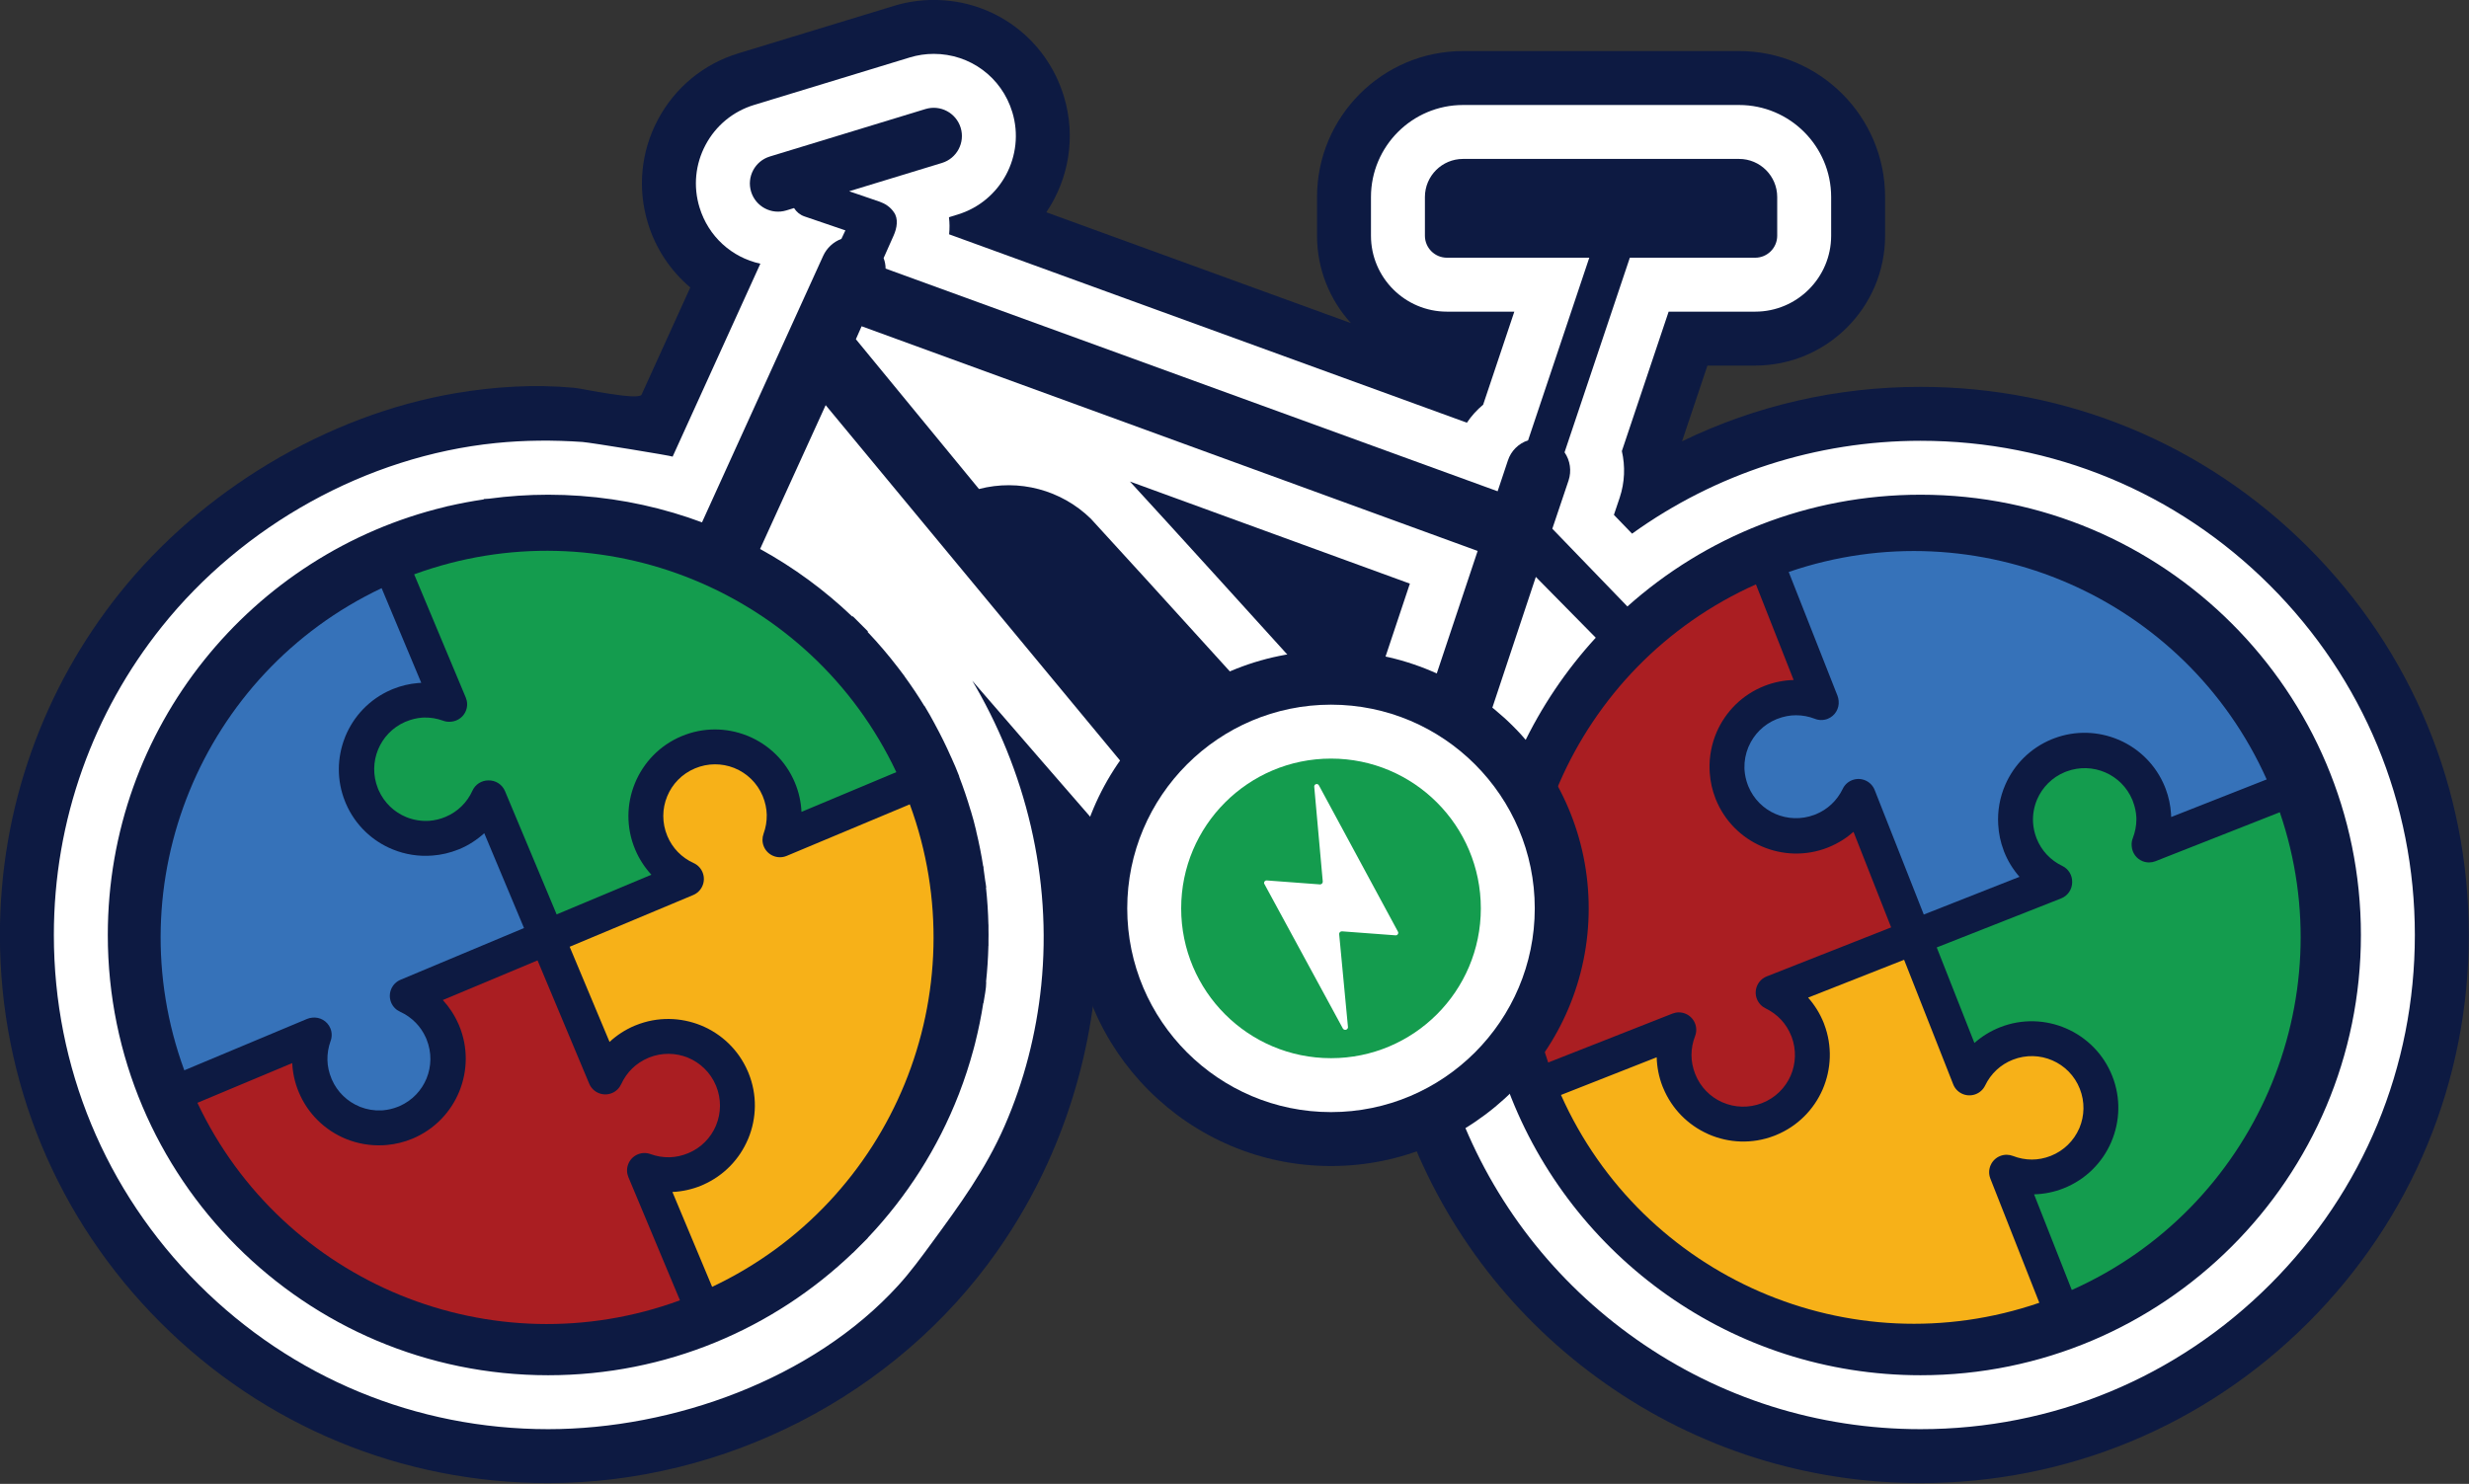 <svg xmlns="http://www.w3.org/2000/svg" xmlns:xlink="http://www.w3.org/1999/xlink" xmlns:serif="http://www.serif.com/" width="100%" height="100%" viewBox="0 0 3465 2083" xml:space="preserve" style="fill-rule:evenodd;clip-rule:evenodd;stroke-linejoin:round;stroke-miterlimit:2;"><rect x="0" y="0" width="3465" height="2083" fill="#333333" stroke="none"/>    <g transform="matrix(8.333,0,0,8.333,-2842.94,-2166.72)">        <g transform="matrix(1,0,0,1,664.84,358.455)">            <path d="M0,117.842C32.516,117.752 58.803,91.32 58.714,58.804C58.624,26.288 32.192,0 -0.325,0.09C-14.631,0.13 -28.433,5.377 -39.153,14.851L2.902,58.461C3.895,59.503 4.22,61.014 3.743,62.372C3.248,63.724 2.022,64.673 0.589,64.811L-57.488,71.54C-51.581,98.562 -27.66,117.828 0,117.842" style="fill:rgb(13,26,66);fill-rule:nonzero;"></path>        </g>        <g transform="matrix(1,0,0,1,605.964,383.778)">            <path d="M0,33.643L0,38.732L50.886,32.76L14.425,-5.089C5.077,5.603 -0.091,19.314 -0.126,33.517L0,33.643Z" style="fill:rgb(13,26,66);fill-rule:nonzero;"></path>        </g>        <g transform="matrix(1,0,0,1,368.196,287.051)">            <path d="M0,195.759C-17.44,178.32 -27.044,155.132 -27.044,130.468C-27.044,119.823 -25.244,109.381 -21.692,99.431C-18.261,89.816 -13.278,80.882 -6.882,72.876C6.864,55.67 27.922,42.904 49.662,39.208C56.242,38.089 63.018,37.668 69.669,38.292C71.071,38.424 80.304,40.443 81.006,39.475C81.006,39.474 89.225,21.393 89.225,21.393C85.914,18.593 83.4,14.858 82.09,10.561C80.303,4.705 80.903,-1.496 83.78,-6.899C86.658,-12.303 91.467,-16.262 97.322,-18.049L123.532,-26.044C125.704,-26.708 127.956,-27.044 130.223,-27.044C140.372,-27.044 149.18,-20.521 152.142,-10.813C154.24,-3.934 152.931,3.187 149.185,8.726L200.489,27.397C196.943,23.508 194.778,18.338 194.778,12.671L194.778,6.159C194.778,-7.4 205.809,-18.432 219.369,-18.432L265.857,-18.432C279.417,-18.432 290.448,-7.4 290.448,6.159L290.448,12.671C290.448,24.735 280.634,34.549 268.571,34.549L260.529,34.549L256.251,47.304C268.694,41.272 282.336,38.134 296.418,38.134C321.081,38.134 344.269,47.739 361.708,65.178C379.148,82.618 388.752,105.805 388.752,130.468C388.752,155.132 379.148,178.32 361.708,195.759C344.269,213.198 321.081,222.803 296.418,222.803C277.28,222.803 258.917,216.996 243.314,206.009C228.079,195.282 216.562,180.427 210.008,163.051L206.859,154.705L210.992,147.994L211.982,145.942C213.315,143.178 213.458,139.949 212.375,137.071C211.821,135.7 211.008,134.466 209.959,133.402L208.87,132.296L207.242,131.334C206.076,130.644 204.807,130.185 203.469,129.966L202.603,129.825L202.089,129.825C198.699,129.83 195.525,131.338 193.38,133.962L179.404,151.06C176.456,147.501 173.509,143.942 170.561,140.383C168.199,137.531 165.837,134.678 163.475,131.826C162.342,130.458 157.842,126.471 157.747,124.762C158.74,142.639 154.47,160.776 145.607,176.334C144.146,178.899 142.563,181.395 140.864,183.809C123.765,208.094 94.964,222.803 65.291,222.803C40.627,222.803 17.439,213.198 0,195.759" style="fill:rgb(13,26,66);fill-rule:nonzero;"></path>        </g>        <g transform="matrix(1,0,0,1,578.611,411.529)">            <path d="M0,-53.197L-47.153,-70.399L-47.047,-70.285C-40.637,-63.327 -25.15,-46.233 -12.706,-32.498C-11.242,-30.882 -9.822,-29.315 -8.467,-27.819L0,-53.197ZM-203.991,64.857C-219.715,49.134 -228.374,28.228 -228.374,5.991C-228.374,-3.61 -226.752,-13.025 -223.551,-21.993C-220.458,-30.659 -215.966,-38.713 -210.199,-45.931C-196.557,-63.006 -175.756,-74.657 -153.974,-76.877C-149.121,-77.372 -144.2,-77.396 -139.334,-77.059C-138.022,-76.968 -124.113,-74.7 -124.163,-74.59C-124.159,-74.599 -109.39,-107.091 -109.39,-107.091C-114.206,-108.138 -118.147,-111.686 -119.636,-116.569C-120.715,-120.103 -120.352,-123.846 -118.616,-127.107C-116.879,-130.369 -113.976,-132.759 -110.442,-133.837L-84.231,-141.833C-82.918,-142.234 -81.559,-142.437 -80.191,-142.437C-74.066,-142.437 -68.75,-138.499 -66.962,-132.639C-64.737,-125.343 -68.861,-117.597 -76.157,-115.372L-77.625,-114.924C-77.509,-113.97 -77.5,-113.003 -77.6,-112.042L9.602,-80.306C10.368,-81.444 11.291,-82.466 12.341,-83.342L17.591,-99.013L6.24,-99.013C-0.814,-99.013 -6.553,-104.752 -6.553,-111.806L-6.553,-118.319C-6.553,-126.869 0.403,-133.825 8.954,-133.825L55.443,-133.825C63.993,-133.825 70.949,-126.869 70.949,-118.319L70.949,-111.806C70.949,-104.752 65.21,-99.013 58.156,-99.013L43.579,-99.013L35.701,-75.525C36.293,-72.957 36.189,-70.238 35.341,-67.693L34.361,-64.781L37.42,-61.613C51.514,-71.754 68.468,-77.259 86.003,-77.259C108.24,-77.259 129.146,-68.599 144.869,-52.875C160.593,-37.152 169.253,-16.246 169.253,5.991C169.253,28.228 160.593,49.134 144.869,64.857C129.146,80.581 108.24,89.24 86.003,89.24C68.748,89.24 52.193,84.006 38.13,74.103C24.389,64.428 14.002,51.033 8.093,35.367L6.519,31.194L8.557,27.884L9.75,25.412C12.175,20.383 12.42,14.509 10.423,9.29C9.417,6.764 7.935,4.495 6.015,2.547L4.095,0.599L1.45,-0.964C-0.693,-2.231 -3.026,-3.077 -5.482,-3.477L-7.076,-3.737L-8.338,-3.737C-14.461,-3.729 -20.195,-1.005 -24.069,3.735L-31.057,12.284C-31.057,12.284 -93.395,-59.296 -91.292,-57.512L-90.875,-57.602L-81.265,-47.992L-81.373,-47.542C-80.557,-46.571 -79.762,-45.579 -78.991,-44.572L-78.886,-44.435C-78.683,-44.169 -78.48,-43.902 -78.279,-43.633L-78.143,-43.455C-78.027,-43.302 -77.911,-43.149 -77.795,-42.992L-76.825,-41.672L-76.592,-41.672L-75.562,-39.954L-74.834,-38.964L-74.886,-38.829L-73.946,-37.261C-64.651,-21.769 -60.238,-3.542 -62.086,14.491C-62.92,22.632 -64.975,30.656 -68.253,38.159C-71.461,45.502 -75.816,51.446 -80.547,57.901C-82.327,60.33 -84.111,62.764 -86.136,64.993C-100.511,80.817 -124.115,89.24 -145.124,89.24C-167.361,89.24 -188.267,80.581 -203.991,64.857" style="fill:white;fill-rule:nonzero;"></path>        </g>        <g transform="matrix(1,0,0,1,416.141,423.903)">            <path d="M0,-78.504L0.536,-78.648L0.547,-78.638C2.495,-79.088 4.472,-79.459 6.475,-79.754L6.508,-79.825L7.377,-79.88C10.638,-80.318 13.965,-80.549 17.346,-80.549C24.664,-80.549 31.733,-79.483 38.411,-77.509L38.553,-77.471L38.555,-77.466C40.144,-76.993 41.711,-76.469 43.254,-75.893L63.66,-120.786C64.266,-122.107 65.369,-123.135 66.73,-123.646L67.403,-125.076L60.506,-127.431C59.77,-127.684 59.155,-128.186 58.756,-128.837L57.45,-128.439C54.942,-127.673 52.288,-129.087 51.523,-131.595C50.758,-134.103 52.171,-136.757 54.679,-137.522L80.891,-145.519C83.4,-146.285 86.053,-144.871 86.819,-142.363C87.584,-139.855 86.171,-137.201 83.662,-136.436L68.035,-131.668L73.164,-129.912C74.057,-129.599 74.95,-129.048 75.548,-128.161C76.375,-127.057 76.087,-125.45 75.519,-124.193L73.837,-120.408C74.058,-119.845 74.172,-119.246 74.173,-118.642L177.249,-81.129L178.973,-86.302C179.497,-87.918 180.763,-89.184 182.379,-89.708L192.685,-120.473L168.711,-120.473C166.663,-120.473 165.002,-122.133 165.002,-124.181L165.002,-130.693C165.002,-134.24 167.877,-137.115 171.424,-137.115L217.913,-137.115C221.459,-137.115 224.334,-134.24 224.334,-130.693L224.334,-124.181C224.334,-122.133 222.674,-120.473 220.626,-120.473L199.514,-120.473L188.519,-87.69C189.476,-86.299 189.725,-84.539 189.192,-82.938L186.459,-74.821L199.103,-61.723C212.215,-73.43 229.511,-80.549 248.473,-80.549C289.433,-80.549 322.638,-47.344 322.638,-6.384C322.638,34.576 289.433,67.781 248.473,67.781C216.726,67.781 189.643,47.831 179.063,19.786C179.576,18.953 180.049,18.091 180.479,17.205L180.403,16.984C184.006,9.513 184.221,1.055 181.357,-6.385C179.894,-10.085 177.702,-13.417 174.956,-16.204C176.996,-31.621 183.773,-45.543 193.774,-56.462L183.683,-66.704L168.543,-21.16C165.436,-22.996 162.013,-24.237 158.45,-24.818L173.884,-71.078L70.136,-108.927L69.169,-106.74L89.902,-81.508C96.625,-83.259 103.774,-81.36 108.742,-76.503C117.616,-66.873 144.152,-37.519 155.338,-25.197L154.119,-25.197C145.299,-25.184 136.949,-21.218 131.367,-14.389L64.08,-95.638L53.036,-71.408C58.699,-68.293 63.912,-64.463 68.55,-60.035L68.664,-60.06L71.188,-57.537L71.159,-57.416C72.965,-55.513 74.668,-53.511 76.266,-51.424C76.298,-51.382 76.331,-51.339 76.364,-51.296C76.552,-51.05 76.74,-50.804 76.925,-50.555C77.073,-50.359 77.222,-50.167 77.37,-49.967L77.364,-49.952C78.539,-48.337 79.654,-46.673 80.698,-44.962L80.734,-44.962C81.365,-43.911 81.953,-42.902 82.5,-41.85L82.498,-41.846C83.467,-40.068 84.363,-38.246 85.187,-36.384L85.192,-36.383C85.696,-35.29 86.159,-34.197 86.579,-33.103L86.559,-33.073C87.281,-31.199 87.93,-29.289 88.501,-27.346L88.514,-27.342C88.85,-26.206 89.187,-25.029 89.439,-23.893L89.429,-23.882C89.901,-21.931 90.298,-19.951 90.612,-17.943L90.659,-17.921C90.659,-17.807 90.664,-17.693 90.67,-17.578C90.771,-16.911 90.862,-16.24 90.945,-15.567C91.013,-15.174 91.079,-14.782 91.121,-14.389L91.083,-14.358C91.303,-12.305 91.44,-10.229 91.489,-8.13L91.5,-8.123L91.5,-7.245C91.503,-6.958 91.511,-6.672 91.511,-6.384C91.511,-6.096 91.503,-5.81 91.5,-5.523L91.5,-4.548L91.487,-4.54C91.437,-2.497 91.303,-0.475 91.091,1.524L91.121,1.55C91.121,2.727 90.827,3.905 90.659,5.082L90.625,5.098C90.277,7.34 89.826,9.548 89.281,11.719C89.26,11.807 89.239,11.894 89.217,11.982C89.17,12.168 89.12,12.352 89.071,12.537C89.033,12.682 88.994,12.826 88.954,12.971C88.284,15.454 87.49,17.886 86.576,20.259L86.579,20.264C86.551,20.337 86.52,20.409 86.491,20.482C82.975,29.525 77.738,37.707 71.18,44.626L71.188,44.655L69.961,45.882C69.845,45.999 69.728,46.115 69.612,46.231L68.664,47.179L68.646,47.174C55.324,59.938 37.252,67.781 17.346,67.781C-23.614,67.781 -56.819,34.576 -56.819,-6.384C-56.819,-41.37 -32.592,-70.693 0,-78.504" style="fill:rgb(13,26,66);fill-rule:nonzero;"></path>        </g>        <g transform="matrix(1,0,0,1,433.877,350.502)">            <path d="M0,126.131C32.772,126.167 59.368,99.629 59.404,66.857C59.427,45.512 47.984,25.799 29.438,15.234L4.92,69.063C4.027,70.977 2.112,72.204 0,72.217C-0.766,72.21 -1.523,72.052 -2.229,71.755C-4.936,70.514 -6.138,67.323 -4.92,64.605L19.555,10.776C-11.382,-0.036 -45.226,16.279 -56.038,47.216C-66.85,78.153 -50.535,111.997 -19.598,122.809C-13.299,125.01 -6.673,126.133 0,126.131" style="fill:rgb(13,26,66);fill-rule:nonzero;"></path>        </g>        <g transform="matrix(1,0,0,1,437.107,445.831)">            <path d="M0,-26.327L6.715,-10.297C7.937,-11.426 9.369,-12.366 10.964,-13.036L11.136,-13.102C14.793,-14.582 18.719,-14.461 22.135,-13.071C25.525,-11.68 28.402,-9.016 29.974,-5.405L30.129,-5.04C31.61,-1.387 31.49,2.544 30.096,5.948L30.023,6.11C28.616,9.432 25.98,12.238 22.433,13.785L22.201,13.89C20.622,14.546 18.961,14.905 17.304,14.982L23.993,30.963C39.212,23.782 50.446,11.35 56.416,-3.224C62.383,-17.794 63.09,-34.522 57.285,-50.32L36.539,-41.63C35.042,-41.01 33.32,-41.722 32.699,-43.219C32.404,-43.926 32.409,-44.688 32.652,-45.356C33.027,-46.384 33.214,-47.476 33.191,-48.561C33.168,-49.598 32.945,-50.674 32.507,-51.723C31.579,-53.935 29.839,-55.57 27.779,-56.414L27.662,-56.463C25.631,-57.257 23.29,-57.29 21.107,-56.376C18.888,-55.448 17.255,-53.71 16.416,-51.648C15.573,-49.594 15.519,-47.204 16.451,-44.978C16.883,-43.945 17.494,-43.039 18.223,-42.286C18.984,-41.506 19.891,-40.871 20.872,-40.429C22.351,-39.763 23.009,-38.02 22.344,-36.542C22.025,-35.832 21.458,-35.312 20.79,-35.035L0,-26.327Z" style="fill:rgb(247,177,24);fill-rule:nonzero;"></path>        </g>        <g transform="matrix(1,0,0,1,374.413,460.874)">            <path d="M0,-15.081C7.183,0.124 19.605,11.351 34.173,17.316C48.738,23.278 65.471,23.993 81.269,18.187L72.584,-2.563C72.312,-3.217 72.274,-3.971 72.534,-4.69C73.085,-6.211 74.772,-7.001 76.295,-6.448C77.319,-6.075 78.413,-5.885 79.514,-5.911C80.542,-5.935 81.611,-6.159 82.672,-6.6C84.846,-7.507 86.46,-9.196 87.313,-11.194L87.362,-11.323C88.196,-13.359 88.257,-15.721 87.358,-17.925L87.327,-17.993C86.402,-20.207 84.661,-21.842 82.604,-22.691C80.585,-23.511 78.246,-23.579 76.053,-22.705L75.936,-22.651C74.894,-22.213 73.982,-21.604 73.235,-20.88C72.46,-20.123 71.827,-19.214 71.37,-18.22C71.073,-17.567 70.536,-17.021 69.821,-16.723C68.324,-16.102 66.605,-16.815 65.982,-18.312L57.285,-39.074L41.328,-32.395C42.398,-31.233 43.303,-29.867 43.973,-28.337L44.067,-28.128C45.615,-24.429 45.512,-20.441 44.102,-16.988C42.696,-13.549 39.978,-10.641 36.307,-9.079L36.234,-9.048C34.817,-8.456 33.36,-8.106 31.905,-7.977C31.823,-7.971 31.743,-7.966 31.661,-7.961C31.539,-7.952 31.42,-7.942 31.298,-7.935C29.129,-7.825 26.978,-8.2 24.998,-9.006C21.547,-10.424 18.628,-13.158 17.075,-16.871C16.409,-18.459 16.048,-20.118 15.969,-21.772L0,-15.081Z" style="fill:rgb(170,30,34);fill-rule:nonzero;"></path>        </g>        <g transform="matrix(1,0,0,1,372.206,365.906)">            <path d="M0,74.411L20.678,65.752C20.947,65.642 21.233,65.572 21.526,65.543C22.803,65.386 24.08,66.087 24.598,67.331C24.897,68.06 24.886,68.842 24.621,69.524C24.263,70.529 24.08,71.6 24.106,72.684C24.129,73.711 24.354,74.777 24.792,75.821L24.844,75.95C25.781,78.108 27.496,79.697 29.52,80.526L29.635,80.577C30.757,81.016 31.975,81.222 33.208,81.166C33.273,81.161 33.339,81.158 33.407,81.151C33.437,81.149 33.47,81.147 33.503,81.144C34.327,81.069 35.157,80.877 35.965,80.556L36.253,80.439C38.399,79.495 39.978,77.787 40.798,75.782C41.621,73.767 41.691,71.433 40.819,69.243L40.698,68.948C40.271,67.978 39.688,67.123 38.992,66.408C38.233,65.625 37.326,64.993 36.345,64.545C35.686,64.25 35.136,63.714 34.838,62.994C34.217,61.497 34.927,59.775 36.424,59.155L57.212,50.446C57.212,50.446 50.919,35.429 50.516,34.466C49.307,35.571 47.902,36.49 46.332,37.148L46.149,37.216C44.732,37.79 43.275,38.12 41.822,38.231C39.498,38.425 37.188,38.055 35.079,37.19C31.687,35.803 28.81,33.137 27.238,29.522L27.079,29.138C25.631,25.546 25.727,21.695 27.055,18.337L27.118,18.169C28.51,14.776 31.176,11.899 34.794,10.325L35.175,10.166C36.532,9.622 37.938,9.294 39.346,9.175C39.531,9.158 39.718,9.144 39.906,9.135L33.233,-6.811C18.052,0.375 6.841,12.785 0.883,27.336C-5.082,41.899 -5.794,58.618 0,74.411" style="fill:rgb(54,114,185);fill-rule:nonzero;"></path>        </g>        <g transform="matrix(1,0,0,1,404.809,372.225)">            <path d="M0,20.598L0.127,20.903C1.068,23.039 2.774,24.618 4.779,25.438C6,25.935 7.338,26.155 8.687,26.059C9.589,25.987 10.496,25.776 11.379,25.405C12.41,24.974 13.317,24.365 14.066,23.637C14.844,22.882 15.477,21.973 15.929,20.978C16.419,19.895 17.487,19.258 18.602,19.255C19.788,19.22 20.926,19.905 21.407,21.062L30.103,41.827L46.06,35.142C44.936,33.924 43.994,32.488 43.321,30.878C41.773,27.179 41.871,23.18 43.291,19.729C44.708,16.275 47.445,13.352 51.154,11.803C54.794,10.278 58.721,10.35 62.139,11.702L62.306,11.765C65.759,13.181 68.676,15.915 70.231,19.63C70.899,21.224 71.26,22.894 71.34,24.555L87.313,17.864C80.135,2.645 67.708,-8.587 53.131,-14.556C38.589,-20.517 21.884,-21.229 6.11,-15.456L14.807,5.316C15.078,5.969 15.114,6.721 14.856,7.441C14.46,8.53 13.485,9.24 12.405,9.355C11.902,9.425 11.4,9.362 10.941,9.184C9.934,8.825 8.865,8.642 7.795,8.666C7.675,8.668 7.556,8.675 7.436,8.682C6.56,8.75 5.665,8.961 4.784,9.324L4.573,9.406C2.434,10.348 0.85,12.056 0.026,14.073C-0.797,16.086 -0.869,18.414 0,20.598" style="fill:rgb(20,156,78);fill-rule:nonzero;"></path>        </g>        <g transform="matrix(1,0,0,1,661.845,484.946)">            <path d="M0,-63.25L-16.168,-56.877C-15.065,-55.63 -14.156,-54.179 -13.52,-52.57L-13.458,-52.397C-12.056,-48.71 -12.261,-44.786 -13.722,-41.401C-15.185,-38.041 -17.91,-35.221 -21.552,-33.726L-21.921,-33.579C-25.604,-32.176 -29.532,-32.379 -32.906,-33.845L-33.066,-33.921C-36.357,-35.399 -39.108,-38.094 -40.578,-41.673L-40.679,-41.907C-41.301,-43.5 -41.624,-45.168 -41.667,-46.825L-57.785,-40.477C-50.929,-25.109 -38.739,-13.614 -24.294,-7.337C-9.853,-1.062 6.856,0 22.773,-5.469L14.525,-26.395C13.936,-27.905 14.685,-29.611 16.195,-30.2C16.908,-30.48 17.67,-30.459 18.332,-30.202C19.352,-29.805 20.44,-29.594 21.525,-29.595C22.563,-29.596 23.643,-29.796 24.701,-30.212C26.932,-31.093 28.604,-32.798 29.491,-34.839L29.543,-34.955C30.38,-36.969 30.462,-39.308 29.595,-41.511C28.715,-43.749 27.011,-45.418 24.968,-46.3C22.931,-47.187 20.543,-47.292 18.298,-46.407C17.256,-45.998 16.337,-45.406 15.57,-44.693C14.773,-43.948 14.119,-43.055 13.656,-42.083C12.959,-40.619 11.203,-39.998 9.739,-40.695C9.036,-41.028 8.528,-41.606 8.266,-42.28L0,-63.25Z" style="fill:rgb(247,177,24);fill-rule:nonzero;"></path>        </g>        <g transform="matrix(1,0,0,1,636.891,446.71)">            <path d="M0,-88.251C-15.354,-81.392 -26.842,-69.211 -33.114,-54.773C-39.384,-40.337 -40.453,-23.624 -34.984,-7.706L-14.054,-15.949C-13.395,-16.207 -12.64,-16.229 -11.926,-15.953C-10.418,-15.371 -9.664,-13.667 -10.249,-12.157C-10.643,-11.141 -10.856,-10.051 -10.854,-8.95C-10.852,-7.921 -10.65,-6.848 -10.232,-5.778C-9.372,-3.585 -7.717,-1.935 -5.737,-1.04L-5.609,-0.988C-3.592,-0.111 -1.232,0 0.991,-0.853L1.06,-0.882C3.293,-1.76 4.965,-3.466 5.856,-5.504C6.719,-7.506 6.837,-9.842 6.009,-12.053L5.958,-12.171C5.542,-13.223 4.952,-14.147 4.244,-14.91C3.504,-15.701 2.609,-16.353 1.625,-16.83C0.978,-17.142 0.444,-17.69 0.162,-18.411C-0.427,-19.92 0.321,-21.625 1.831,-22.216L22.773,-30.47L16.433,-46.566C15.249,-45.52 13.864,-44.645 12.32,-44.007L12.11,-43.918C8.379,-42.448 4.394,-42.636 0.972,-44.119C-2.437,-45.597 -5.286,-48.376 -6.771,-52.079L-6.8,-52.153C-7.362,-53.582 -7.68,-55.047 -7.778,-56.504C-7.784,-56.586 -7.787,-56.666 -7.79,-56.748C-7.796,-56.87 -7.803,-56.99 -7.808,-57.112C-7.872,-59.283 -7.451,-61.425 -6.604,-63.387C-5.113,-66.807 -2.318,-69.668 1.428,-71.142C3.03,-71.774 4.696,-72.099 6.351,-72.144L0,-88.251Z" style="fill:rgb(170,30,34);fill-rule:nonzero;"></path>        </g>        <g transform="matrix(1,0,0,1,642.412,408.617)">            <path d="M0,-52.249L8.219,-31.392C8.323,-31.121 8.387,-30.833 8.409,-30.54C8.539,-29.26 7.812,-27.998 6.557,-27.507C5.822,-27.223 5.04,-27.251 4.364,-27.53C3.367,-27.91 2.3,-28.115 1.215,-28.112C0.189,-28.111 -0.882,-27.908 -1.936,-27.493L-2.066,-27.444C-4.243,-26.553 -5.867,-24.872 -6.739,-22.866L-6.793,-22.752C-7.255,-21.639 -7.487,-20.426 -7.457,-19.192C-7.454,-19.127 -7.453,-19.061 -7.447,-18.993C-7.445,-18.962 -7.444,-18.93 -7.442,-18.897C-7.385,-18.071 -7.21,-17.238 -6.906,-16.422L-6.795,-16.132C-5.897,-13.966 -4.223,-12.351 -2.235,-11.489C-0.238,-10.624 2.093,-10.504 4.302,-11.329L4.599,-11.445C5.578,-11.851 6.445,-12.416 7.175,-13.096C7.973,-13.839 8.625,-14.732 9.093,-15.703C9.402,-16.356 9.95,-16.895 10.675,-17.177C12.185,-17.766 13.892,-17.02 14.481,-15.51L22.747,5.458C22.747,5.458 37.894,-0.515 38.865,-0.897C37.785,-2.129 36.897,-3.554 36.272,-5.137L36.208,-5.322C35.664,-6.751 35.365,-8.215 35.286,-9.669C35.14,-11.997 35.56,-14.299 36.469,-16.388C37.927,-19.751 40.654,-22.571 44.301,-24.065L44.689,-24.217C48.31,-25.588 52.159,-25.41 55.487,-24.011L55.655,-23.944C59.017,-22.481 61.837,-19.755 63.334,-16.104L63.485,-15.719C64,-14.352 64.298,-12.939 64.388,-11.529C64.4,-11.344 64.41,-11.156 64.415,-10.968L80.499,-17.301C73.637,-32.632 61.467,-44.103 47.045,-50.368C32.612,-56.64 15.912,-57.707 0,-52.249" style="fill:rgb(54,114,185);fill-rule:nonzero;"></path>        </g>        <g transform="matrix(1,0,0,1,689.204,476.5)">            <path d="M0,-86.529L-0.307,-86.409C-2.463,-85.513 -4.078,-83.841 -4.941,-81.853C-5.463,-80.644 -5.712,-79.311 -5.644,-77.959C-5.591,-77.056 -5.399,-76.145 -5.048,-75.254C-4.639,-74.214 -4.049,-73.295 -3.336,-72.53C-2.598,-71.737 -1.703,-71.085 -0.717,-70.612C0.355,-70.099 0.969,-69.017 0.948,-67.903C0.958,-66.717 0.25,-65.593 -0.918,-65.137L-21.862,-56.883L-15.518,-40.787C-14.276,-41.886 -12.82,-42.797 -11.197,-43.435C-7.465,-44.905 -3.469,-44.722 -0.049,-43.229C3.374,-41.739 6.239,-38.941 7.708,-35.2C9.156,-31.528 9,-27.604 7.576,-24.215L7.509,-24.05C6.021,-20.628 3.226,-17.769 -0.522,-16.293C-2.129,-15.659 -3.806,-15.334 -5.469,-15.289L0.882,0.823C16.25,-6.032 27.743,-18.217 34.02,-32.664C40.287,-47.077 41.353,-63.763 35.916,-79.656L14.965,-71.402C14.306,-71.144 13.553,-71.124 12.839,-71.397C11.759,-71.816 11.07,-72.806 10.978,-73.888C10.918,-74.393 10.992,-74.893 11.18,-75.348C11.56,-76.348 11.765,-77.412 11.764,-78.483C11.764,-78.603 11.76,-78.722 11.755,-78.842C11.706,-79.719 11.514,-80.618 11.17,-81.507L11.092,-81.719C10.196,-83.878 8.522,-85.498 6.523,-86.365C4.528,-87.23 2.202,-87.352 0,-86.529" style="fill:rgb(20,156,78);fill-rule:nonzero;"></path>        </g>        <g transform="matrix(1,0,0,1,565.327,369.637)">            <path d="M0,86.804C23.932,86.804 43.402,67.334 43.402,43.402C43.402,19.47 23.932,0 0,0C-23.932,0 -43.402,19.47 -43.402,43.402C-43.402,67.334 -23.932,86.804 0,86.804" style="fill:rgb(13,26,66);fill-rule:nonzero;"></path>        </g>        <g transform="matrix(1,0,0,1,565.327,378.722)">            <path d="M0,68.635C18.923,68.635 34.317,53.24 34.317,34.318C34.317,15.395 18.923,0 0,0C-18.923,0 -34.317,15.395 -34.317,34.318C-34.317,53.24 -18.923,68.635 0,68.635" style="fill:white;fill-rule:nonzero;"></path>        </g>        <g transform="matrix(0,1,1,0,565.327,387.807)">            <path d="M25.233,-25.233C39.169,-25.233 50.466,-13.936 50.466,0C50.466,13.936 39.169,25.233 25.233,25.233C11.297,25.233 -0,13.936 -0,0C-0,-13.936 11.297,-25.233 25.233,-25.233" style="fill:rgb(20,156,78);fill-rule:nonzero;"></path>        </g>        <g transform="matrix(1,0,0,1,554.056,416.767)">            <path d="M0,-7.933L13.289,16.543C13.436,16.752 13.724,16.802 13.934,16.656C14.053,16.572 14.126,16.436 14.13,16.29L12.658,0.73C12.586,0.485 12.727,0.228 12.972,0.156C13.034,0.138 13.099,0.133 13.163,0.141L22.163,0.814C22.395,0.822 22.589,0.641 22.597,0.408C22.6,0.33 22.581,0.252 22.541,0.183L9.252,-24.418C9.163,-24.633 8.917,-24.735 8.703,-24.646C8.514,-24.568 8.409,-24.365 8.453,-24.166L9.883,-8.269C9.906,-8.015 9.719,-7.79 9.464,-7.767C9.45,-7.765 9.435,-7.765 9.42,-7.765L0.421,-8.438C0.188,-8.438 0,-8.249 0,-8.017L0,-7.933Z" style="fill:white;fill-rule:nonzero;"></path>        </g>    </g></svg>
